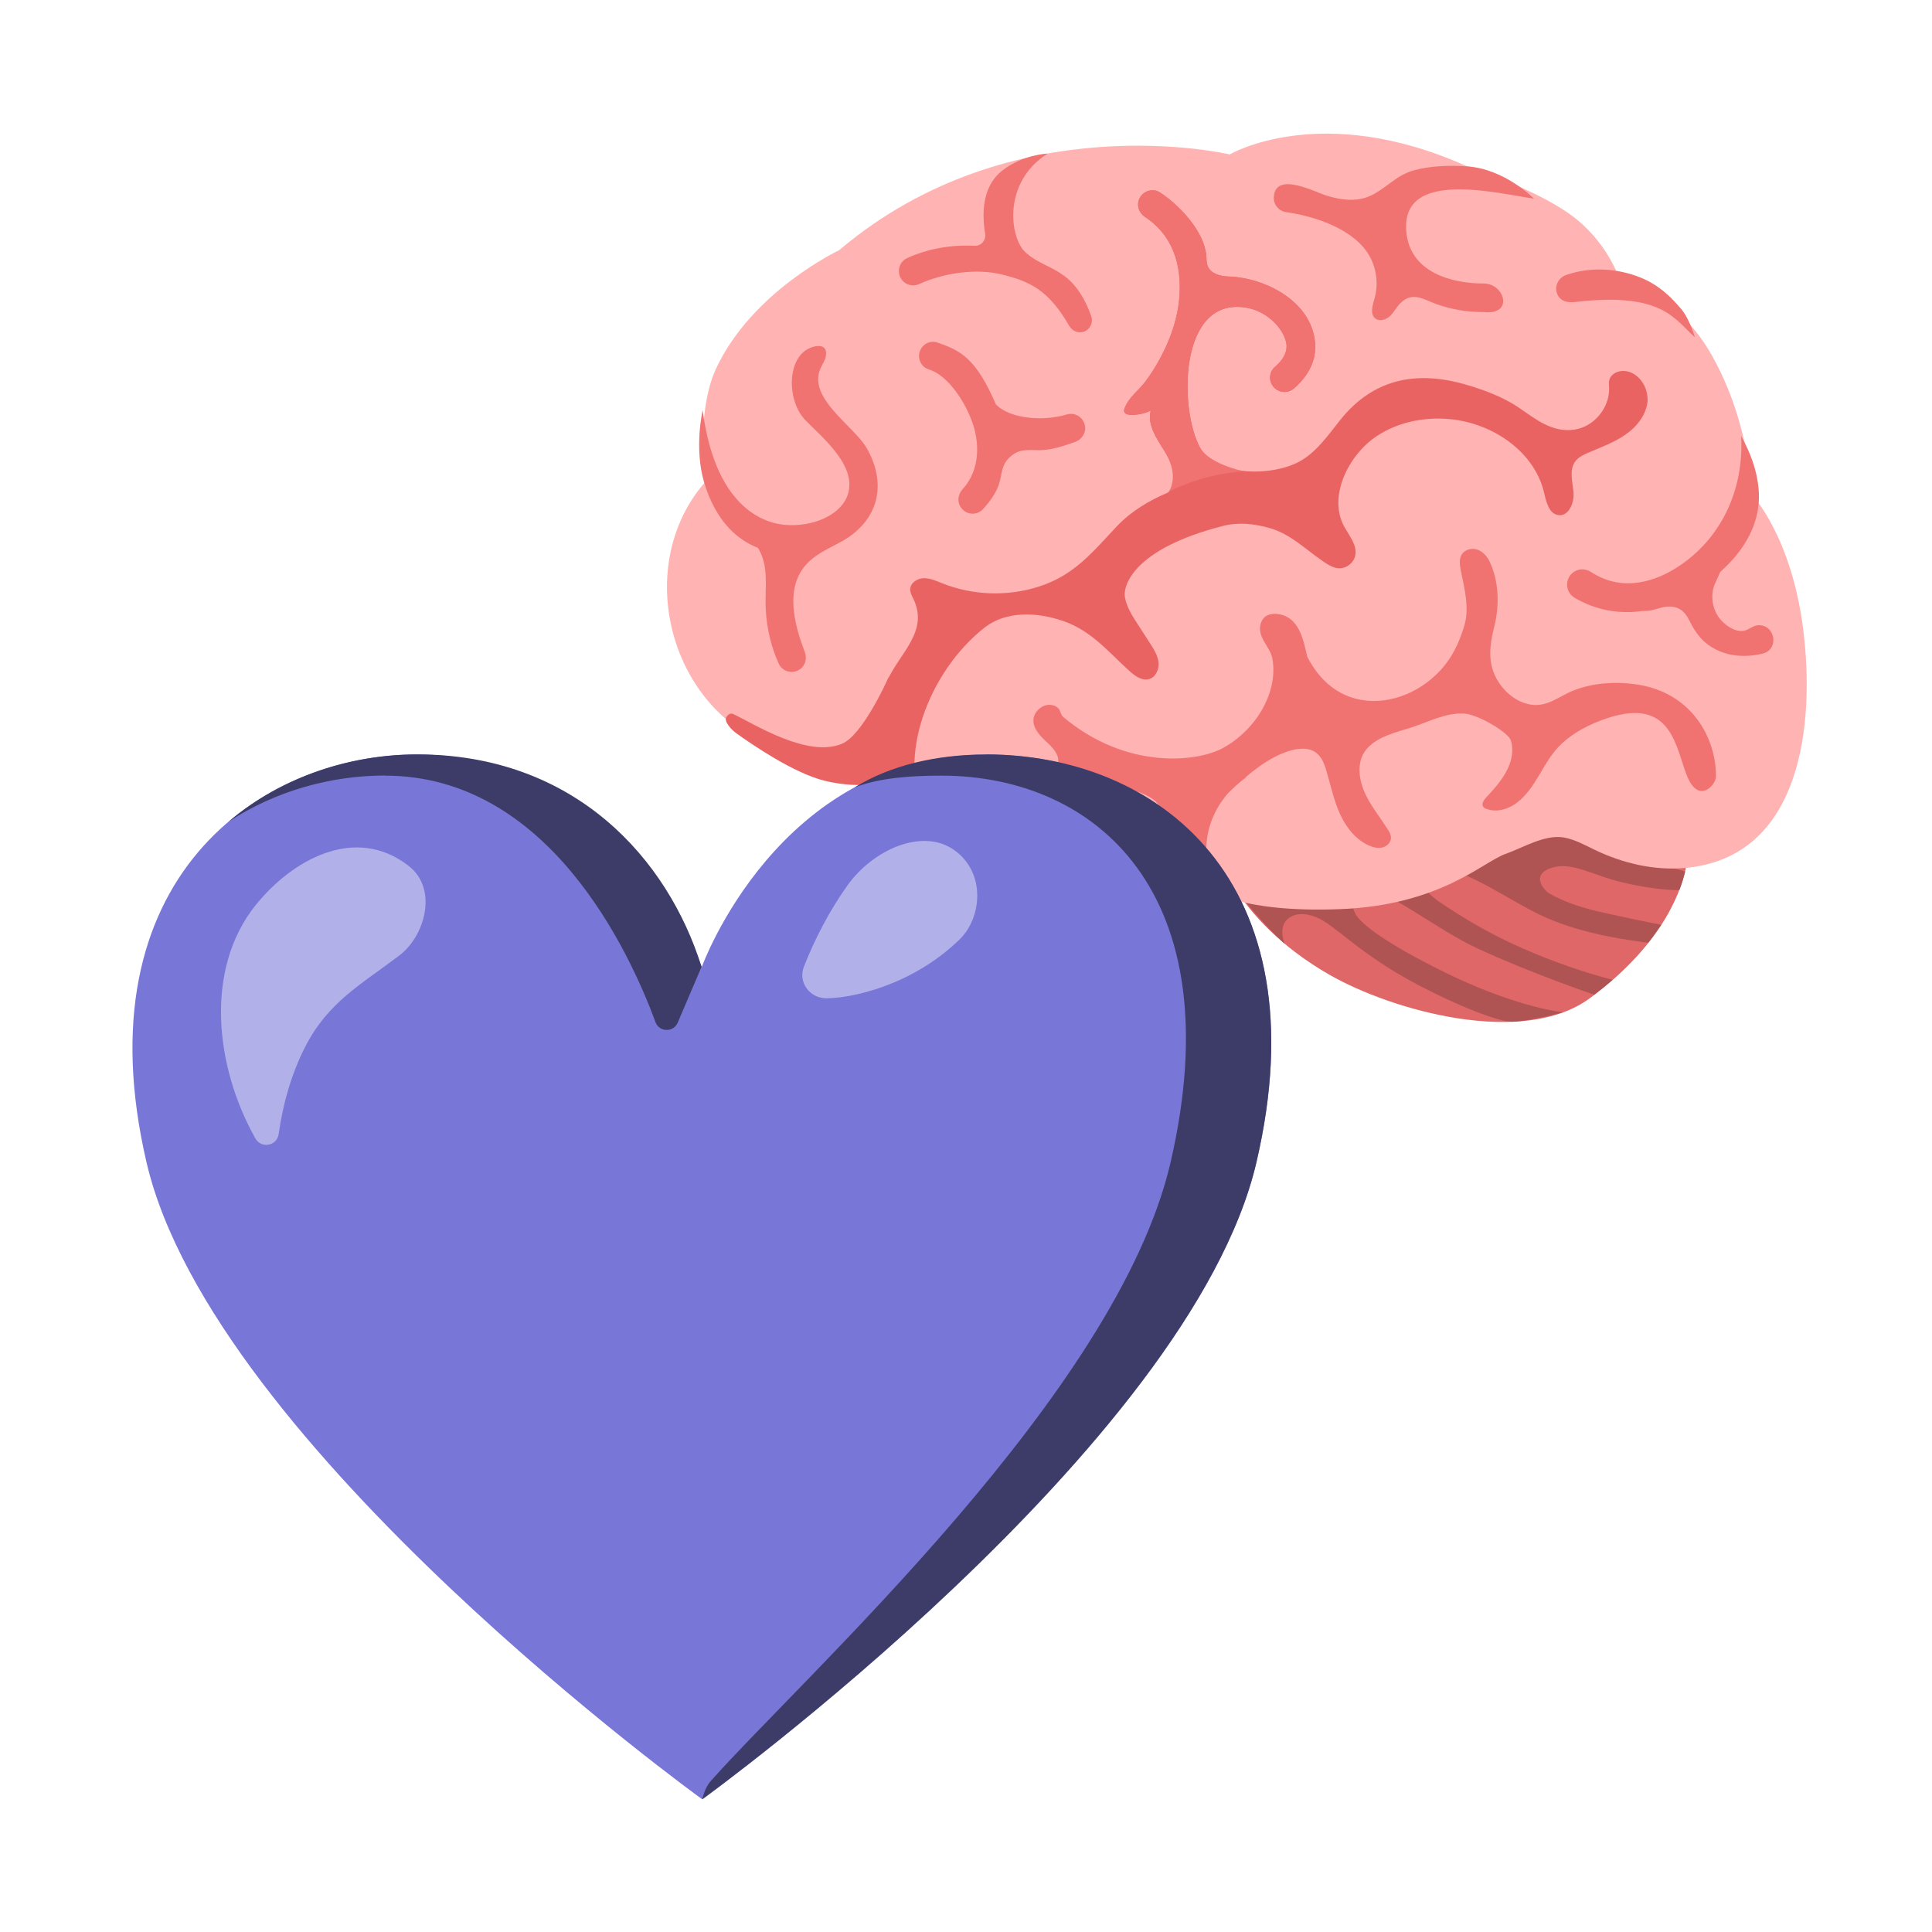 <?xml version="1.0" encoding="UTF-8" standalone="no"?>
<!-- Created with Inkscape (http://www.inkscape.org/) -->

<svg
   width="17mm"
   height="17mm"
   viewBox="0 0 17 17"
   version="1.1"
   id="svg1"
   inkscape:version="1.4.2 (ebf0e940, 2025-05-08)"
   sodipodi:docname="heart-brain.svg"
   xmlns:inkscape="http://www.inkscape.org/namespaces/inkscape"
   xmlns:sodipodi="http://sodipodi.sourceforge.net/DTD/sodipodi-0.dtd"
   xmlns="http://www.w3.org/2000/svg"
   xmlns:svg="http://www.w3.org/2000/svg">
  <sodipodi:namedview
     id="namedview1"
     pagecolor="#ffffff"
     bordercolor="#000000"
     borderopacity="0.25"
     inkscape:showpageshadow="2"
     inkscape:pageopacity="0.0"
     inkscape:pagecheckerboard="0"
     inkscape:deskcolor="#d1d1d1"
     inkscape:document-units="mm"
     inkscape:zoom="5.0899722"
     inkscape:cx="36.247742"
     inkscape:cy="33.791933"
     inkscape:window-width="1024"
     inkscape:window-height="653"
     inkscape:window-x="0"
     inkscape:window-y="38"
     inkscape:window-maximized="0"
     inkscape:current-layer="layer1" />
  <defs
     id="defs1" />
  <g
     inkscape:label="Layer 1"
     inkscape:groupmode="layer"
     id="layer1"
     transform="translate(-75.935,-215.456)">
    <g
       id="g2"
       transform="translate(1.165,1.168)">
      <g
         id="g1893"
         transform="matrix(0.084,0,0,0.084,80.275,214.166)">
        <path
           d="m 61.53,89.7 c 0,0 1.87,7.96 12.23,13.88 6.53,3.73 20.26,7.6 27.27,2.42 7.98,-5.9 9.7,-11.74 10.08,-13.89 0.38,-2.15 -0.76,-8.08 -0.76,-8.08 L 97.22,79.36 c 0,0 -21.71,5.3 -22.09,5.3 -0.37,0.01 -13.6,5.04 -13.6,5.04 z"
           fill="#e06767"
           id="path1838" />
        <path
           d="m 110.39,94.67 c 0.29,-0.75 0.47,-1.39 0.6,-1.92 -2.32,-0.62 -5.01,-1.62 -7.45,-2.66 0.2,-0.09 0.4,-0.18 0.59,-0.28 1.2,-0.61 2.38,-1.32 3.23,-2.36 0.92,-1.12 1.34,-2.57 1.29,-4.02 L 97.22,79.36 c 0,0 -21.71,5.3 -22.09,5.3 -0.38,0 -13.6,5.03 -13.61,5.04 -0.17,0.06 1.23,3 1.32,3.15 1.27,2.37 4.19,5.67 6.19,7.46 0,0 -0.92,-2.12 0.82,-2.91 0.77,-0.35 1.7,-0.18 2.49,0.13 1.98,0.79 4.46,3.83 10.66,7.09 4.21,2.22 8.54,3.92 9.94,3.86 1.87,-0.08 5.26,-0.99 5.26,-0.99 0,0 -4.32,-0.41 -11.26,-3.64 -2.1,-0.98 -9.87,-4.8 -10.61,-6.93 -0.21,-0.6 -0.96,-1.66 0.4,-2.26 2.08,-0.93 7.75,3.96 12.62,6.2 5.8,2.66 12.12,4.79 12.12,4.79 0.68,-0.52 1.32,-1.04 1.92,-1.56 -3.23,-0.83 -6.39,-1.97 -9.44,-3.3 -3.04,-1.32 -6.02,-3.03 -8.77,-4.91 -1.75,-1.2 -2.96,-3.22 -1.08,-3.48 3.08,-0.43 7.06,2.5 11.05,4.57 3.6,1.87 7.92,2.73 11.97,3.24 0.52,-0.65 1.37,-1.89 1.37,-1.89 0,0 -1.53,-0.26 -6.05,-1.26 -1.98,-0.44 -3.9,-1.01 -5.66,-2 -0.46,-0.26 -2.07,-1.91 0.13,-2.67 2.2,-0.76 4.29,0.75 7.61,1.52 3.33,0.79 5.84,0.83 5.87,0.76 z"
           fill="#b05353"
           id="path1840" />
        <path
           d="m 118,53.3 c 0,0 -0.25,-8.1 -4.6,-15.27 -3.75,-6.18 -9.1,-6.81 -9.1,-6.81 0,0 -1.06,-3.89 -4.78,-6.87 C 95.8,21.37 88.15,18.88 88.15,18.88 72.83,11.98 63.28,17.63 63.28,17.63 c 0,0 -22.72,-5.4 -40.91,10.03 0,0 -9.18,4.32 -12.93,12.48 -2.07,4.52 -1.18,11.89 -1.18,11.89 -6.37,7.4 -4.62,19.12 2.53,24.99 3.41,2.79 7.62,4.64 12.01,5.11 1.72,0.18 2.59,-0.23 3.31,1.52 1.06,2.58 1.89,5.23 4.02,7.08 2.17,1.88 4.7,3.34 7.39,4.34 5.22,1.93 11.12,2.14 16.39,0.25 1.75,-0.63 7.36,-0.69 7.36,-0.69 0,0 2.97,2.45 13.51,2.06 10.54,-0.39 14.99,-4.94 17.4,-5.79 1.85,-0.65 4.12,-2.08 6.14,-1.71 1.15,0.21 2.18,0.8 3.23,1.3 2.94,1.41 6.24,2.18 9.48,1.88 12.25,-1.13 13.54,-15.24 12.33,-24.94 C 122.14,57.64 118,53.3 118,53.3 Z"
           fill="#ffb3b3"
           id="path1842" />
        <path
           d="m 27.52,72.45 c -0.25,0.57 -2.75,6.03 -4.85,6.91 -3.63,1.53 -9.25,-2.11 -11.4,-3.11 -0.42,-0.2 -0.7,0.3 -0.7,0.3 -0.35,0.45 0.56,1.38 1.02,1.71 1.78,1.28 6.05,4.18 9.22,4.97 4.09,1.02 7.16,0 7.16,0 0,0 1.12,-8.19 1.21,-8.56 0.09,-0.37 0,-3.63 0,-3.63 z"
           fill="#ea6363"
           id="path1844" />
        <path
           d="m 63.25,95.56 c 0,0 -2.06,-0.32 -5.22,-0.27 -3.16,0.05 -7.61,0.96 -7.61,0.96 0,0 3.14,-1.43 4.54,-2.68 1.4,-1.26 1.68,-4.32 1.45,-6.14 -0.24,-1.86 -0.87,-2.8 -5.63,-3.79 l 14.26,-0.79 c -4.78,3.18 -5.65,9.73 -1.79,12.71 z"
           fill="#f07371"
           id="path1846" />
        <path
           d="m 106.42,65.47 c -2.48,0.33 -4.89,-0.14 -7.03,-1.41 -0.93,-0.56 -1.03,-1.88 -0.21,-2.59 0.55,-0.47 1.34,-0.5 1.95,-0.1 3.46,2.27 6.98,0.78 8.86,-0.39 4.8,-2.99 7.18,-8.29 6.86,-13.85 0.96,1.7 1.66,3.58 1.83,5.52 0.43,4.71 -2.96,8.38 -6.75,10.75 -1.81,1.14 -3.68,1.83 -5.51,2.07 z"
           fill="#f07371"
           id="path1848" />
        <path
           d="m 117.14,70.16 c -1.08,0 -2.25,-0.23 -3.36,-0.91 -1.14,-0.7 -1.78,-1.64 -2.35,-2.8 -0.47,-0.95 -1.13,-1.54 -2.34,-1.45 -0.85,0.07 -1.67,0.55 -2.52,0.43 1.13,-2 2.94,-3.6 5.07,-4.47 0.98,-0.4 2.08,-0.65 3.08,-0.34 0.11,0.7 -0.36,1.35 -0.63,2.01 -0.47,1.17 -0.28,2.57 0.48,3.57 0.52,0.68 1.51,1.41 2.42,1.35 0.6,-0.04 1.02,-0.55 1.61,-0.6 1.83,-0.13 2.29,2.55 0.49,2.97 -0.58,0.14 -1.24,0.24 -1.95,0.24 z"
           fill="#f07371"
           id="path1850" />
        <path
           d="m 99.54,33.08 c -0.73,0.09 -1.47,0.01 -1.85,-0.63 -0.49,-0.83 -0.08,-1.87 0.83,-2.19 2.51,-0.88 5.33,-0.72 7.78,0.26 2.14,0.86 3.43,2.32 4.28,3.31 0.85,0.99 1.43,2.95 1.43,2.95 -2.13,-1.85 -3.34,-4.76 -12.47,-3.7 z"
           fill="#f07371"
           id="path1852" />
        <path
           d="m 89.96,31.15 c -2.16,-0.09 -0.06,0 -0.08,0 -3.42,0 -7.51,-1.18 -8.06,-5.08 -0.99,-7.1 9.49,-4.34 13.33,-3.81 0,0 -3.03,-3.11 -7,-3.38 -1.85,-0.12 -3.76,-0.07 -5.56,0.41 -1.98,0.53 -2.98,2.02 -4.78,2.76 -1.36,0.55 -2.91,0.34 -4.31,-0.08 -1.29,-0.39 -5.48,-2.64 -5.6,0.16 -0.03,0.77 0.52,1.43 1.27,1.54 3.04,0.43 7.24,1.79 8.8,4.69 0.72,1.33 0.89,2.94 0.47,4.39 -0.2,0.71 -0.49,1.62 0.1,2.07 0.45,0.35 1.14,0.12 1.55,-0.28 0.41,-0.4 0.67,-0.94 1.08,-1.34 1.28,-1.26 2.44,-0.36 3.8,0.12 1.57,0.56 3.23,0.83 4.9,0.83 0.04,0 -2.93,-0.29 0.11,0 3.03,0.28 2.13,-2.91 -0.02,-3 z"
           fill="#f07371"
           id="path1854" />
        <path
           d="m 41.89,27.89 c -1.66,-1.5 -2.45,-7.34 2.32,-10.35 0,0 -2.6,0.09 -4.77,1.79 -1.85,1.45 -2.22,3.96 -1.78,6.61 0.11,0.68 -0.42,1.3 -1.11,1.26 -2.48,-0.13 -4.95,0.32 -7.08,1.3 -0.81,0.38 -1.09,1.4 -0.61,2.16 v 0 c 0.41,0.64 1.22,0.86 1.91,0.54 2.39,-1.1 5.87,-1.69 8.66,-0.99 2.83,0.71 4.82,1.53 7.04,5.38 0.38,0.65 1.2,0.88 1.82,0.46 v 0 c 0.48,-0.33 0.68,-0.95 0.48,-1.49 -1.9,-5.24 -4.64,-4.65 -6.88,-6.67 z"
           fill="#f07371"
           id="path1856" />
        <path
           d="M 48.08,45.9 C 47.84,45.08 47,44.63 46.21,44.87 c -2.4,0.72 -5.87,0.51 -7.42,-1.05 -2.07,-4.79 -3.64,-5.64 -6.15,-6.49 -1,-0.34 -2,0.52 -1.9,1.56 v 0 c 0.06,0.59 0.45,1.09 1.02,1.26 1.78,0.53 3.57,2.92 4.49,5.36 0.84,2.21 0.94,5.12 -0.96,7.2 -0.49,0.54 -0.59,1.32 -0.16,1.91 l 0.02,0.03 c 0.55,0.76 1.65,0.82 2.29,0.13 0.68,-0.74 1.39,-1.7 1.69,-2.67 0.31,-1.03 0.22,-1.95 1.11,-2.77 0.99,-0.92 1.93,-0.73 3.12,-0.73 1.22,0 2.53,-0.44 3.68,-0.85 0.78,-0.25 1.28,-1.08 1.04,-1.86 z"
           fill="#f07371"
           id="path1858" />
        <path
           d="m 17.42,59.46 c -0.34,0 -0.67,-0.01 -1.02,-0.04 -4.63,-0.4 -7.06,-3.73 -8.16,-7.38 -1.1,-3.65 -0.17,-7.62 -0.17,-7.62 1.4,10.8 7.03,11.87 8.59,12.01 2.95,0.26 5.77,-1.02 6.54,-2.97 1.22,-3.08 -2.52,-6.1 -4.35,-7.97 -1.21,-1.24 -1.66,-3.35 -1.34,-5.02 0.16,-0.86 0.54,-1.7 1.25,-2.25 0.7,-0.54 2.46,-1.03 2.22,0.51 -0.07,0.48 -0.38,0.88 -0.57,1.32 -1.37,3.12 3.5,6.01 4.83,8.32 1.09,1.87 1.57,4.13 0.75,6.19 -1.16,2.94 -4.67,4.9 -8.57,4.9 z"
           fill="#f07371"
           id="path1860" />
        <path
           d="m 16.35,58.66 c 0.81,0.1 1.64,-0.04 2.37,-0.4 0.7,-0.34 1.33,-0.88 2.1,-0.94 0.37,-0.02 0.83,0.2 0.77,0.56 -0.02,0.13 0.83,0.37 0.72,0.44 -1.99,1.24 -7.03,2.47 -3.55,11.4 0.28,0.71 0.06,1.51 -0.59,1.9 -0.76,0.46 -1.77,0.16 -2.13,-0.65 -0.95,-2.09 -1.41,-4.4 -1.38,-6.7 0.03,-2.24 0.26,-4.2 -1.24,-6.07 -0.16,-0.19 -0.33,-0.46 -0.2,-0.67 0.08,-0.13 0.24,-0.18 0.39,-0.22 0.62,-0.16 1.28,-0.33 1.91,-0.2 0.28,0.06 3.41,1.79 3.44,1.73"
           fill="#f07371"
           id="path1862" />
        <path
           d="m 105.56,73.1 c -2.07,-0.25 -4.2,-0.1 -6.16,0.64 -1.66,0.63 -2.9,1.9 -4.81,1.48 -1.14,-0.25 -2.15,-0.98 -2.86,-1.91 -1.5,-1.95 -1.3,-4 -0.74,-6.22 0.56,-2.2 0.5,-4.75 -0.49,-6.82 -0.26,-0.55 -0.7,-1.04 -1.27,-1.24 -0.58,-0.2 -1.29,-0.03 -1.63,0.48 -0.34,0.52 -0.21,1.21 -0.09,1.82 0.39,1.87 0.89,3.89 0.33,5.72 -0.53,1.74 -1.26,3.3 -2.51,4.64 -2.37,2.55 -5.81,3.72 -8.78,2.97 -2.19,-0.55 -3.96,-2.08 -5.15,-4.42 -0.42,-1.83 -0.86,-4.21 -3.13,-4.47 -0.46,-0.05 -0.96,0.02 -1.31,0.31 -0.35,0.3 -0.51,0.78 -0.51,1.24 0,1.15 1.1,2.01 1.3,3.14 0.63,3.46 -1.67,7.42 -5.16,9.34 -2.7,1.49 -10.11,2.33 -16.75,-3.24 -0.28,-0.24 -0.28,-0.7 -0.55,-0.95 -0.18,-0.16 -0.41,-0.26 -0.64,-0.3 -0.99,-0.19 -2.02,0.75 -1.93,1.75 0.08,0.91 0.83,1.61 1.5,2.23 1.74,1.62 0.96,2.27 0.66,3.14 -0.07,0.22 -0.2,0.42 -0.22,0.65 -0.06,0.64 0.92,0.43 1.56,0.38 0.64,-0.05 1.22,-0.4 1.84,-0.58 0.78,-0.22 4.35,1.09 5.05,1.24 2.03,0.44 2.73,0.64 4.48,0.64 2.19,0 4.05,1.13 5.65,-0.37 2.28,-2.13 4.05,-3.52 6.07,-4.21 1,-0.34 2.2,-0.51 3.04,0.14 0.6,0.46 0.87,1.23 1.08,1.95 0.43,1.48 0.75,2.99 1.38,4.4 0.63,1.4 1.63,2.71 3.03,3.34 0.44,0.2 0.94,0.33 1.42,0.22 0.48,-0.11 0.9,-0.52 0.91,-1 0.01,-0.33 -0.16,-0.63 -0.34,-0.9 -0.69,-1.1 -1.51,-2.12 -2.12,-3.26 -0.61,-1.14 -1.01,-2.47 -0.76,-3.74 0.46,-2.35 3.18,-3.01 5.13,-3.6 1.87,-0.57 3.74,-1.64 5.75,-1.53 1.26,0.07 3.93,1.54 4.73,2.52 0.16,0.2 0.23,0.45 0.27,0.71 0.34,2.11 -1.21,4.01 -2.68,5.55 -0.26,0.27 -0.53,0.68 -0.31,0.99 0.08,0.11 0.2,0.17 0.32,0.21 1.06,0.41 2.3,0.05 3.2,-0.64 1.98,-1.5 2.67,-4.07 4.36,-5.85 1.39,-1.45 3.26,-2.4 5.15,-3.02 6.76,-2.22 7.11,3.1 8.32,6.08 1.21,2.98 3,0.92 3.02,0.1 0.07,-3.89 -2.42,-9.01 -8.65,-9.75 z"
           fill="#f07371"
           id="path1864" />
        <path
           d="m 42.25,88.89 v 0 c -1.03,-0.06 -1.71,-1.13 -1.29,-2.08 0.67,-1.52 1.93,-3.03 3.56,-4.19 2.48,-1.76 4.96,-2.08 7.45,-1.37 l 0.51,2.54 c -1.61,-0.46 -4.49,0.05 -6.22,1.28 -1.25,0.89 -2.11,1.98 -2.53,2.89 -0.27,0.59 -0.84,0.97 -1.48,0.93 z"
           fill="#f07371"
           id="path1866" />
        <path
           d="m 107.01,42.8 c -0.19,-1.27 -1.18,-2.45 -2.46,-2.49 -0.63,-0.02 -1.33,0.31 -1.5,0.92 -0.08,0.27 -0.04,0.57 -0.03,0.85 0.08,2.08 -1.59,4.09 -3.65,4.38 -2.33,0.33 -4.05,-1.11 -5.81,-2.31 -1.68,-1.14 -3.78,-1.91 -5.72,-2.46 -5.17,-1.45 -9.62,-0.48 -13.01,3.79 -1.26,1.59 -2.46,3.33 -4.23,4.31 -2.78,1.54 -8.65,1.65 -10.38,-1.37 -2.27,-3.95 -2.35,-16.09 4.93,-14.71 2.25,0.43 3.92,2.38 4.08,3.83 0.1,0.92 -0.47,1.72 -1.2,2.34 -0.56,0.48 -0.68,1.29 -0.3,1.91 0.48,0.79 1.56,0.96 2.26,0.37 2.05,-1.76 2.37,-3.61 2.22,-4.95 -0.47,-4.27 -5.28,-6.68 -9.1,-6.79 -0.84,-0.03 -1.81,-0.3 -2.13,-1.09 -0.14,-0.34 -0.12,-0.71 -0.15,-1.07 -0.2,-2.55 -2.81,-5.32 -4.85,-6.64 -0.75,-0.49 -1.76,-0.17 -2.15,0.63 -0.33,0.69 -0.07,1.5 0.57,1.92 1.94,1.28 3.12,3.14 3.51,5.54 0.44,2.76 -0.16,5.58 -1.32,8.09 -0.58,1.26 -1.29,2.48 -2.12,3.6 -0.71,0.97 -1.72,1.62 -2.18,2.78 -0.05,0.13 -0.1,0.27 -0.06,0.4 0.07,0.25 0.38,0.32 0.64,0.33 0.74,0.03 1.48,-0.13 2.14,-0.44 -0.38,1.47 0.6,2.9 1.41,4.18 0.81,1.28 1.46,3.02 0.54,4.23 -0.04,0.05 -0.09,0.1 -0.13,0.16 -1.97,0.83 -3.87,1.96 -5.35,3.52 -2.55,2.7 -4.44,5.13 -8.17,6.33 -3.3,1.07 -6.97,0.94 -10.18,-0.35 -0.62,-0.25 -1.25,-0.54 -1.92,-0.52 -0.67,0.02 -1.38,0.49 -1.4,1.16 -0.01,0.34 0.16,0.65 0.31,0.96 1.7,3.45 -1.42,5.69 -2.75,8.69 -1.25,2.8 -1.89,5.87 -1.89,8.94 0,3.35 1.15,5.79 5.3,10.05 1.88,1.92 4.34,3.06 6.41,3.73 0.65,0.21 1.06,-0.68 0.48,-1.05 -4.27,-2.72 -4.94,-5.13 -6.24,-7.61 -3.12,-5.97 0.29,-15.07 6.16,-19.69 2.27,-1.78 5.49,-1.64 8.23,-0.7 2.94,1.01 4.68,3.17 6.89,5.18 0.6,0.55 1.37,1.14 2.14,0.9 0.7,-0.21 1.05,-1.04 0.97,-1.76 -0.08,-0.72 -0.49,-1.36 -0.88,-1.97 -0.43,-0.67 -0.86,-1.34 -1.3,-2.01 -0.57,-0.88 -1.16,-1.8 -1.34,-2.84 -0.2,-1.13 0.8,-5.04 10.3,-7.46 1.61,-0.41 3.25,-0.23 4.87,0.23 2.18,0.62 3.74,2.22 5.57,3.47 0.51,0.35 1.07,0.72 1.69,0.74 0.78,0.03 1.54,-0.56 1.7,-1.33 0.22,-1.06 -0.58,-2.01 -1.11,-2.95 -1.76,-3.1 0.29,-7.24 2.88,-9.22 2.32,-1.76 5.37,-2.41 8.26,-2.11 4.4,0.45 8.74,3.39 9.75,7.69 0.23,0.97 0.51,2.22 1.5,2.35 1.1,0.15 1.69,-1.32 1.58,-2.43 -0.11,-1.11 -0.47,-2.36 0.22,-3.24 0.32,-0.4 0.8,-0.63 1.27,-0.84 1.35,-0.59 2.76,-1.08 3.97,-1.93 1.21,-0.84 2.22,-2.13 2.31,-3.6 -0.01,-0.17 -0.02,-0.37 -0.05,-0.57 z"
           fill="#ea6363"
           id="path1868" />
        <path
           d="m 52.86,44.9 c 0.74,0.03 1.48,-0.13 2.14,-0.44 -0.38,1.47 0.6,2.9 1.41,4.18 0.59,0.94 1.41,2.61 0.52,4.32 0,0 1.34,-0.75 3.51,-1.38 2.17,-0.63 4.29,-0.77 4.29,-0.77 -1.54,-0.32 -3.82,-1.19 -4.52,-2.4 -2.27,-3.95 -2.35,-16.09 4.93,-14.71 2.25,0.43 3.92,2.38 4.08,3.83 0.1,0.92 -0.47,1.72 -1.2,2.34 -0.56,0.48 -0.68,1.29 -0.3,1.91 0.48,0.79 1.56,0.96 2.26,0.37 2.05,-1.76 2.37,-3.61 2.22,-4.95 -0.47,-4.27 -5.28,-6.68 -9.1,-6.79 -0.84,-0.03 -1.81,-0.3 -2.13,-1.09 -0.14,-0.34 -0.12,-0.71 -0.15,-1.07 -0.2,-2.55 -2.81,-5.32 -4.85,-6.64 -0.75,-0.49 -1.76,-0.17 -2.15,0.63 -0.33,0.69 -0.07,1.5 0.57,1.92 1.94,1.28 3.12,3.14 3.51,5.54 0.44,2.76 -0.16,5.58 -1.32,8.09 -0.58,1.26 -1.29,2.48 -2.12,3.6 -0.71,0.97 -1.72,1.62 -2.18,2.78 -0.05,0.13 -0.1,0.27 -0.06,0.4 0.07,0.25 0.38,0.32 0.64,0.33 z"
           fill="#f07371"
           id="path1870" />
      </g>
      <g
         id="g1">
        <path
           d="m 83.447,220.927 c -1.83,0 -2.502,1.87 -2.502,1.87 0,0 -0.663,-1.87 -2.505,-1.87 -1.385,0 -2.963,1.097 -2.38,3.592 0.583,2.494 4.89,5.602 4.89,5.602 0,0 4.291,-3.107 4.875,-5.602 0.583,-2.494 -0.882,-3.592 -2.378,-3.592 z"
           fill="#F44336"
           id="path4"
           style="fill:#7876d6;fill-opacity:1;stroke-width:0.084" />
        <path
           d="m 78.158,221.113 c 1.436,0 2.149,1.544 2.38,2.169 0.033,0.089 0.157,0.092 0.195,0.005 l 0.21,-0.492 c -0.296,-0.947 -1.111,-1.869 -2.503,-1.869 -0.576,0 -1.185,0.19 -1.658,0.592 0.418,-0.275 0.909,-0.406 1.376,-0.406 z"
           fill="#CC3333"
           id="path6"
           style="fill:#3d3c68;fill-opacity:1;stroke-width:0.084" />
        <path
           d="m 83.447,220.927 c -0.442,0 -0.844,0.096 -1.158,0.29 0.22,-0.085 0.494,-0.104 0.764,-0.104 1.354,0 2.565,1.026 2.018,3.399 -0.469,2.037 -3.212,4.508 -4.049,5.45 -0.053,0.06 -0.072,0.157 -0.072,0.157 0,0 4.291,-3.107 4.875,-5.602 0.583,-2.493 -0.879,-3.591 -2.378,-3.591 z"
           fill="#CC3333"
           id="path8"
           style="fill:#3d3c68;fill-opacity:1;stroke-width:0.084" />
        <path
           d="m 77.021,222.251 c 0.313,-0.391 0.873,-0.714 1.347,-0.342 0.256,0.201 0.144,0.614 -0.085,0.787 -0.334,0.254 -0.625,0.407 -0.828,0.804 -0.122,0.239 -0.195,0.5 -0.233,0.767 -0.015,0.105 -0.153,0.131 -0.205,0.038 -0.352,-0.625 -0.453,-1.485 0.004,-2.055 z"
           fill="#FF8A80"
           id="path10"
           style="fill:#b2b0e8;fill-opacity:1;stroke-width:0.084" />
        <path
           d="m 82.041,223.072 c -0.147,0 -0.251,-0.142 -0.197,-0.279 0.099,-0.252 0.228,-0.496 0.382,-0.713 0.229,-0.321 0.664,-0.508 0.939,-0.313 0.282,0.199 0.246,0.596 0.048,0.788 -0.425,0.412 -0.961,0.517 -1.172,0.517 z"
           fill="#FF8A80"
           id="path12"
           style="fill:#b2b0e8;fill-opacity:1;stroke-width:0.084" />
      </g>
    </g>
  </g>
</svg>
